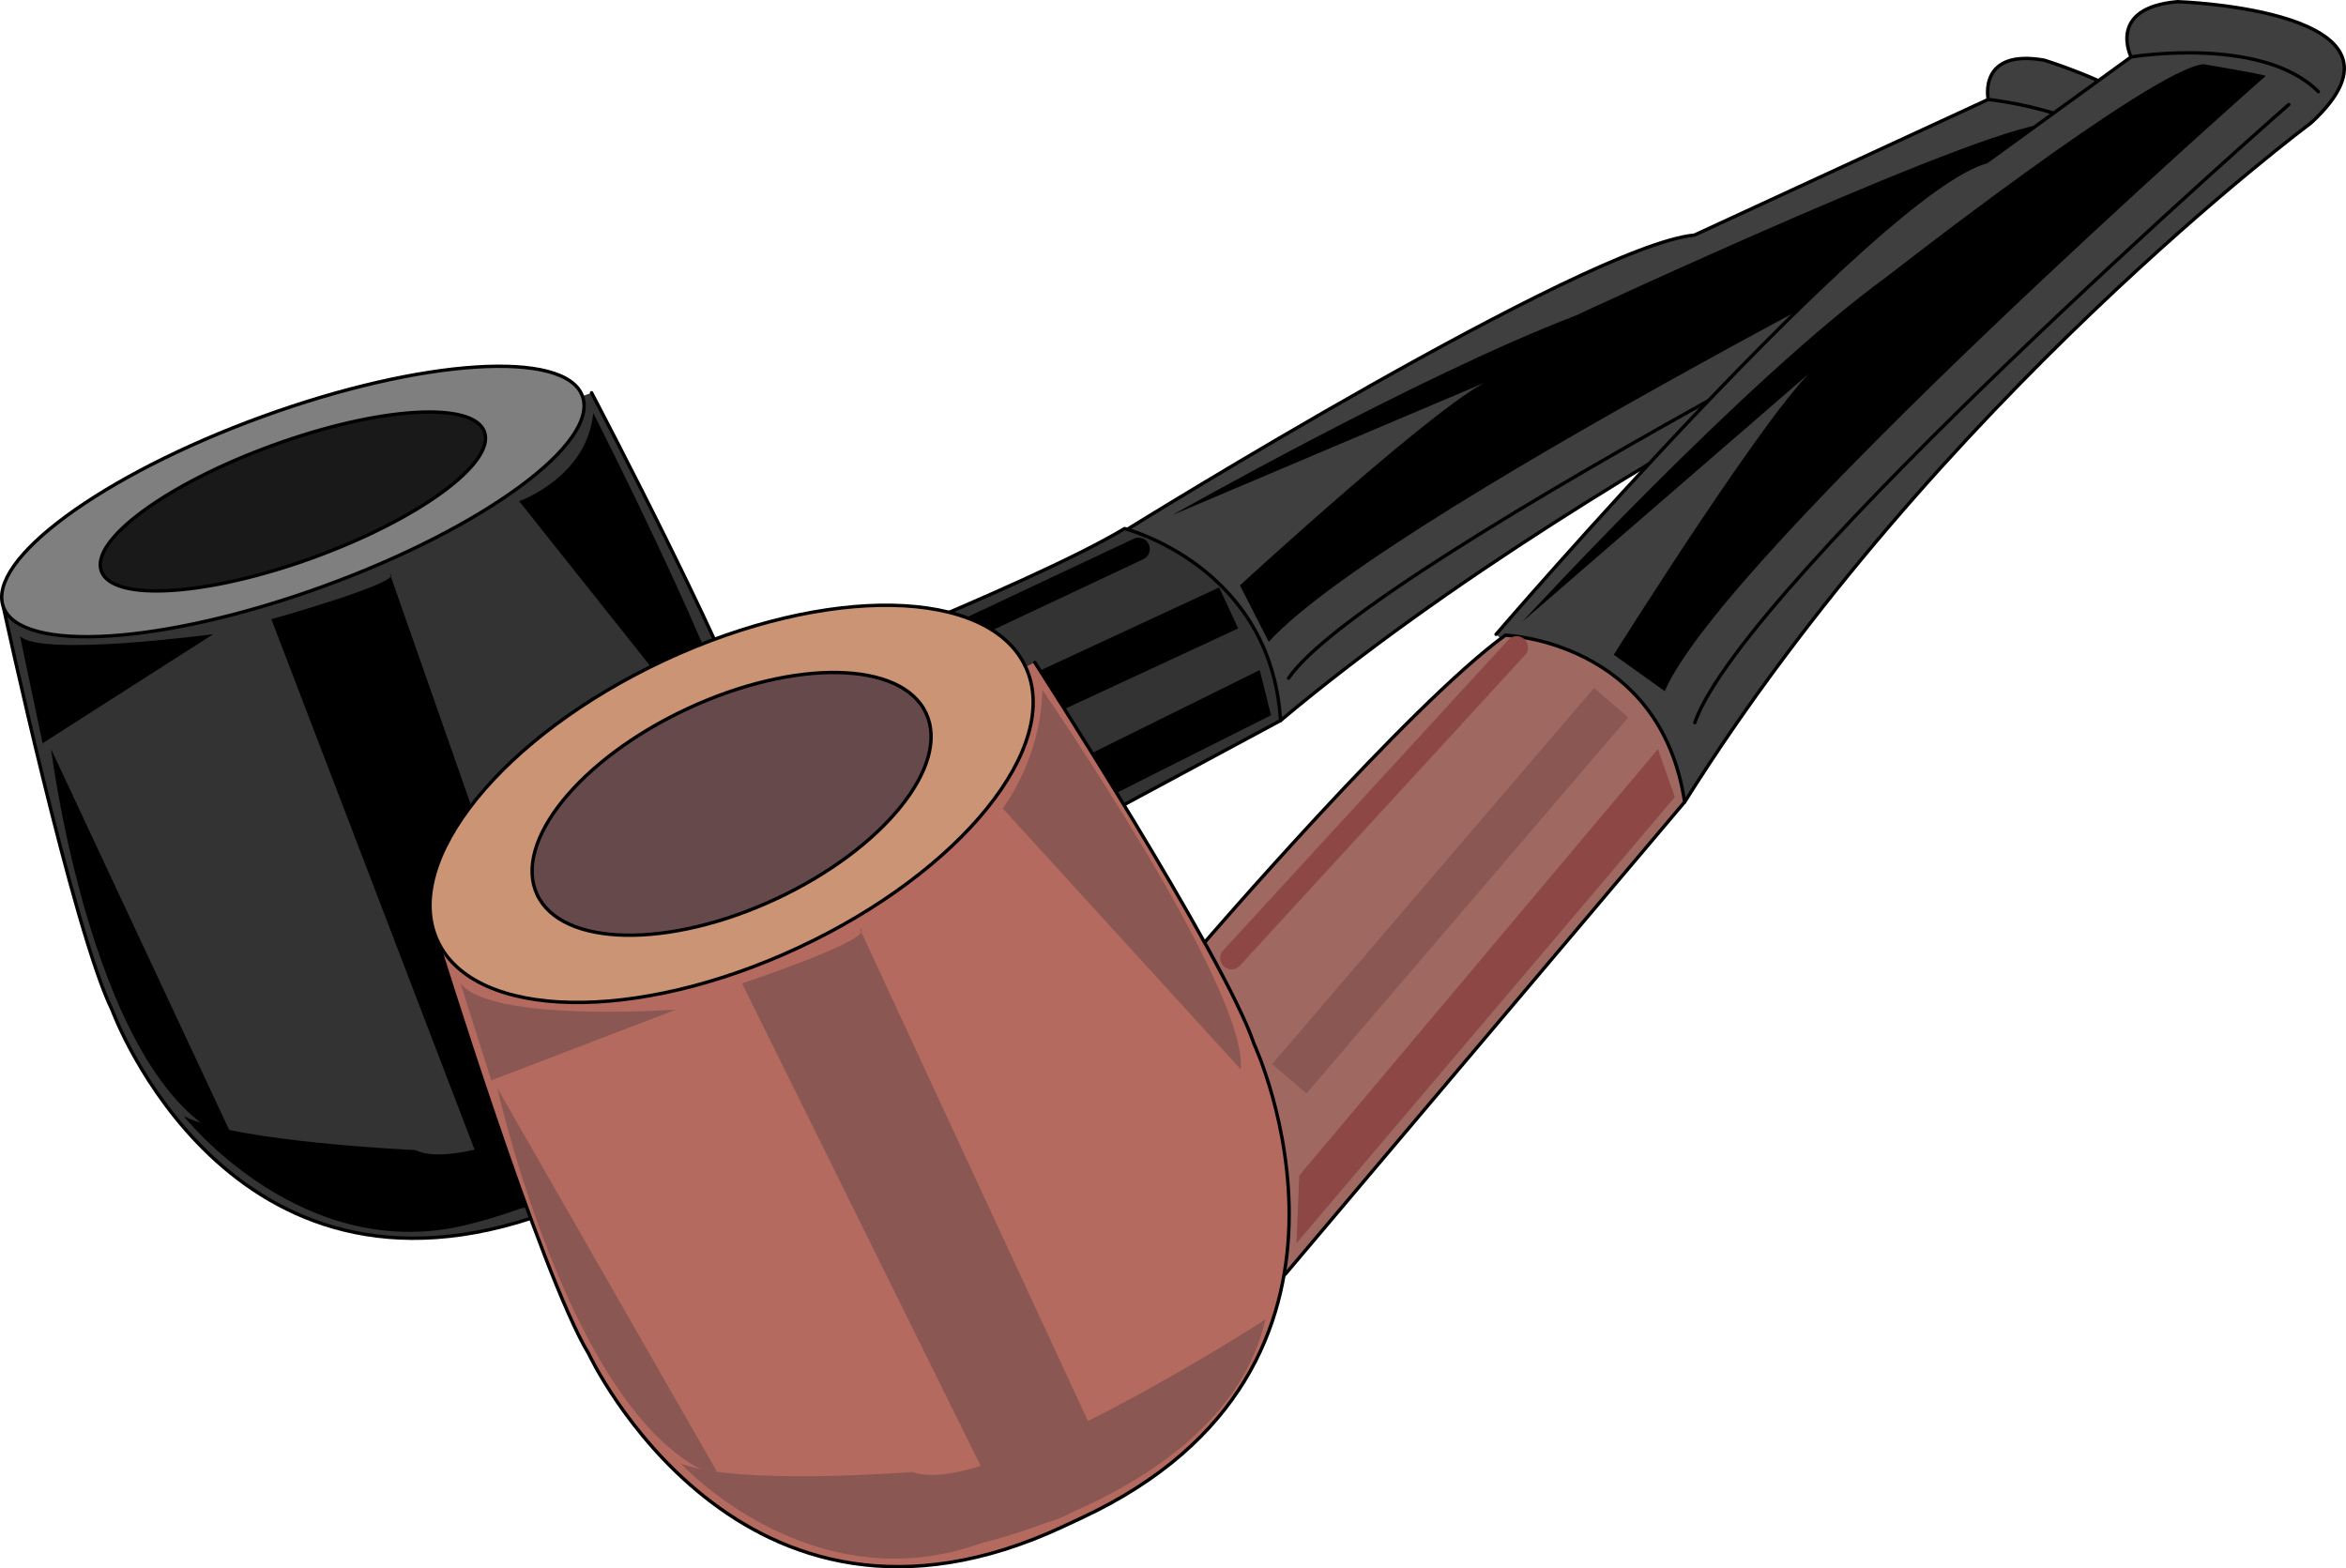 <svg xmlns="http://www.w3.org/2000/svg" width="207.692" height="138.85"><path fill="#3f3f3f" stroke="#000" stroke-linecap="round" stroke-linejoin="round" stroke-width=".3" d="M99.856 46.83s40.418-25.09 50.152-26.016l26.008-12.008s-.945-4.52 4.965-3.476c0 0 20.66 6.254 8.195 12.761 0 0-46.652 21.23-75.808 45.7"/><path fill="#333" stroke="#000" stroke-linecap="round" stroke-linejoin="round" stroke-width=".3" d="M65.293 61.841s25.7-9.898 34.27-15.043c0 0 12.95 3.274 13.805 16.993L69.786 87.236"/><path fill="#333" stroke="#000" stroke-linecap="round" stroke-linejoin="round" stroke-width=".3" d="M52.372 34.775s13.738 26.02 15.57 33.562c0 0 10.262 28.196-17.934 38.457l-1.613.586C20.2 117.642 9.938 89.447 9.938 89.447 6.497 82.49.298 53.728.298 53.728"/><path fill="none" stroke="#000" stroke-linecap="round" stroke-linejoin="round" stroke-width=".3" d="M176.016 8.806s11.125 1.09 14.453 6.903"/><path fill="#7f7f7f" d="M28.66 51.9c14.16-5.149 24.415-12.688 22.903-16.832-1.504-4.14-14.203-3.324-28.363 1.828C9.043 42.048-1.21 49.584.297 53.728c1.508 4.145 14.207 3.324 28.364-1.828"/><path fill="none" stroke="#000" stroke-linecap="round" stroke-linejoin="round" stroke-width=".3" d="M28.66 51.9c14.16-5.149 24.415-12.688 22.903-16.832-1.504-4.14-14.203-3.324-28.363 1.828C9.043 42.048-1.21 49.584.297 53.728c1.508 4.145 14.207 3.324 28.364-1.828zm0 0"/><path fill="#191919" d="M27.739 49.36c9.363-3.405 16.148-8.39 15.148-11.132-.996-2.742-9.398-2.203-18.762 1.207-9.367 3.406-16.148 8.395-15.152 11.133 1 2.742 9.399 2.203 18.766-1.207"/><path fill="none" stroke="#000" stroke-linecap="round" stroke-linejoin="round" stroke-width=".3" d="M27.739 49.36c9.363-3.405 16.148-8.39 15.148-11.132-.996-2.742-9.398-2.203-18.762 1.207-9.367 3.406-16.148 8.395-15.152 11.133 1 2.742 9.399 2.203 18.766-1.207zm0 0"/><path d="M186.543 13.275s-63.27 31.547-74.222 43.55l-2.547-5.003s18.637-17.117 22.308-18.211l-28.285 11.984s21.664-12.281 35.668-17.644c0 0 38.04-17.723 42.262-16.977 0 0 4.09 1.848 4.816 2.3"/><path fill="none" stroke="#000" stroke-linecap="round" stroke-linejoin="round" stroke-width=".3" d="M187.786 16.103s-66.657 33.566-73.707 43.934"/><path fill="none" stroke="#000" stroke-linejoin="round" stroke-width="4" d="M108.774 53.822 70.64 71.517"/><path fill="none" stroke="#000" stroke-linecap="round" stroke-linejoin="round" stroke-width="2" d="M100.79 48.603 70.105 63.044"/><path d="m111.524 59.322-40.152 19.87-.16 4.9 41.312-20.77-1-4M45.961 44.369s5.993-2.082 6.563-7.797c0 0 14.152 27.75 14.117 33.804M18.88 56.146s-15.243 2.04-17.106.176l1.996 9.48m20.254-10.98s11.816-3.328 10.5-4l18.363 52.383s-3.965 5.464-9.11 3.18"/><path d="M16.274 98.822s10.64 13.5 25.5 9.5c0 0 18.992-4.469 24.297-16.797 0 0-23.797 13.047-29.297 10.297 0 0-15.93-.715-20.5-3"/><path d="M4.524 66.322s3.75 30.25 16.25 34.75"/><path fill="#3f3f3f" stroke="#000" stroke-linecap="round" stroke-linejoin="round" stroke-width=".3" d="M132.446 56.162S166.16 16.974 175.89 14.31l12.777-9.27S186.477.7 192.77.15c0 0 22.715.73 11.812 10.746 0 0-33.175 24.645-55.44 60.11"/><path fill="#9f6962" stroke="#000" stroke-linecap="round" stroke-linejoin="round" stroke-width=".3" d="M106.524 83.572s18.223-21.153 26.738-27.332c0 0 13.723.46 15.879 14.765l-35.367 41.817"/><path fill="#b46a5f" stroke="#000" stroke-linecap="round" stroke-linejoin="round" stroke-width=".3" d="M91.614 58.654s16.793 26.023 19.406 33.765c0 0 13.348 28.63-15.277 41.973l-1.637.766c-28.629 13.347-41.977-15.282-41.977-15.282-4.25-6.98-13.386-36.574-13.386-36.574"/><path fill="none" stroke="#000" stroke-linecap="round" stroke-linejoin="round" stroke-width=".3" d="M188.668 5.04s11.61-1.921 16.579 3.079"/><path fill="#ca9475" d="M70.704 83.892c14.37-6.703 23.367-17.832 20.09-24.86-3.274-7.023-17.583-7.288-31.958-.59-14.37 6.704-23.37 17.833-20.093 24.86 3.277 7.028 17.586 7.293 31.96.59"/><path fill="none" stroke="#000" stroke-linecap="round" stroke-linejoin="round" stroke-width=".3" d="M70.704 83.892c14.37-6.703 23.367-17.832 20.09-24.86-3.274-7.023-17.583-7.288-31.958-.59-14.37 6.704-23.37 17.833-20.093 24.86 3.277 7.028 17.586 7.293 31.96.59zm0 0"/><path fill="#66494a" d="M68.696 79.587c9.508-4.437 15.457-11.796 13.289-16.445-2.164-4.648-11.633-4.824-21.14-.39-9.509 4.433-15.458 11.796-13.294 16.445 2.168 4.648 11.633 4.82 21.145.39"/><path fill="none" stroke="#000" stroke-linecap="round" stroke-linejoin="round" stroke-width=".3" d="M68.696 79.587c9.508-4.437 15.457-11.796 13.289-16.445-2.164-4.648-11.633-4.824-21.14-.39-9.509 4.433-15.458 11.796-13.294 16.445 2.168 4.648 11.633 4.82 21.145.39zm0 0"/><path d="M200.594 6.712S152.65 48.96 147.38 61.192l-4.511-3.226s14.843-23.644 18.28-25.757l-26.386 22.843s19.574-21.34 32.352-30.613c0 0 23.457-18.36 27.953-18.754 0 0 4.66.77 5.527 1.027"/><path fill="none" stroke="#000" stroke-linecap="round" stroke-linejoin="round" stroke-width=".3" d="M202.625 9.255s-48.242 42.266-52.586 54.727"/><path fill="none" stroke="#8b5753" stroke-linejoin="round" stroke-width="4" d="M142.637 62.212 114.141 95.51"/><path fill="none" stroke="#8d4745" stroke-linecap="round" stroke-linejoin="round" stroke-width="2" d="m134.274 57.322-25.25 27.5"/><path fill="#8d4745" d="m146.774 66.322-31.75 37.75-.25 6 33.5-39.5-1.5-4.25"/><path fill="#8b5753" d="M88.774 71.572s3.426-4.453 3.5-10.5c0 0 18.25 26.5 17.57 33.605m-49.988-5.293s-16.332 1.188-19.082-2.312l2.719 8.578m22.199-8.586s12.324-4.098 10.406-4.875l22.332 48.176s-3.652 6.094-9.258 4.168"/><path fill="#8b5753" d="M60.274 129.572s11.535 12.558 26.75 7c0 0 21.59-4.836 25-19.75 0 0-24.75 16-31.25 13.5 0 0-15.496 1.226-20.5-.75"/><path fill="#8b5753" d="M44.024 96.322s6.75 30.25 19.75 34.5"/></svg>
